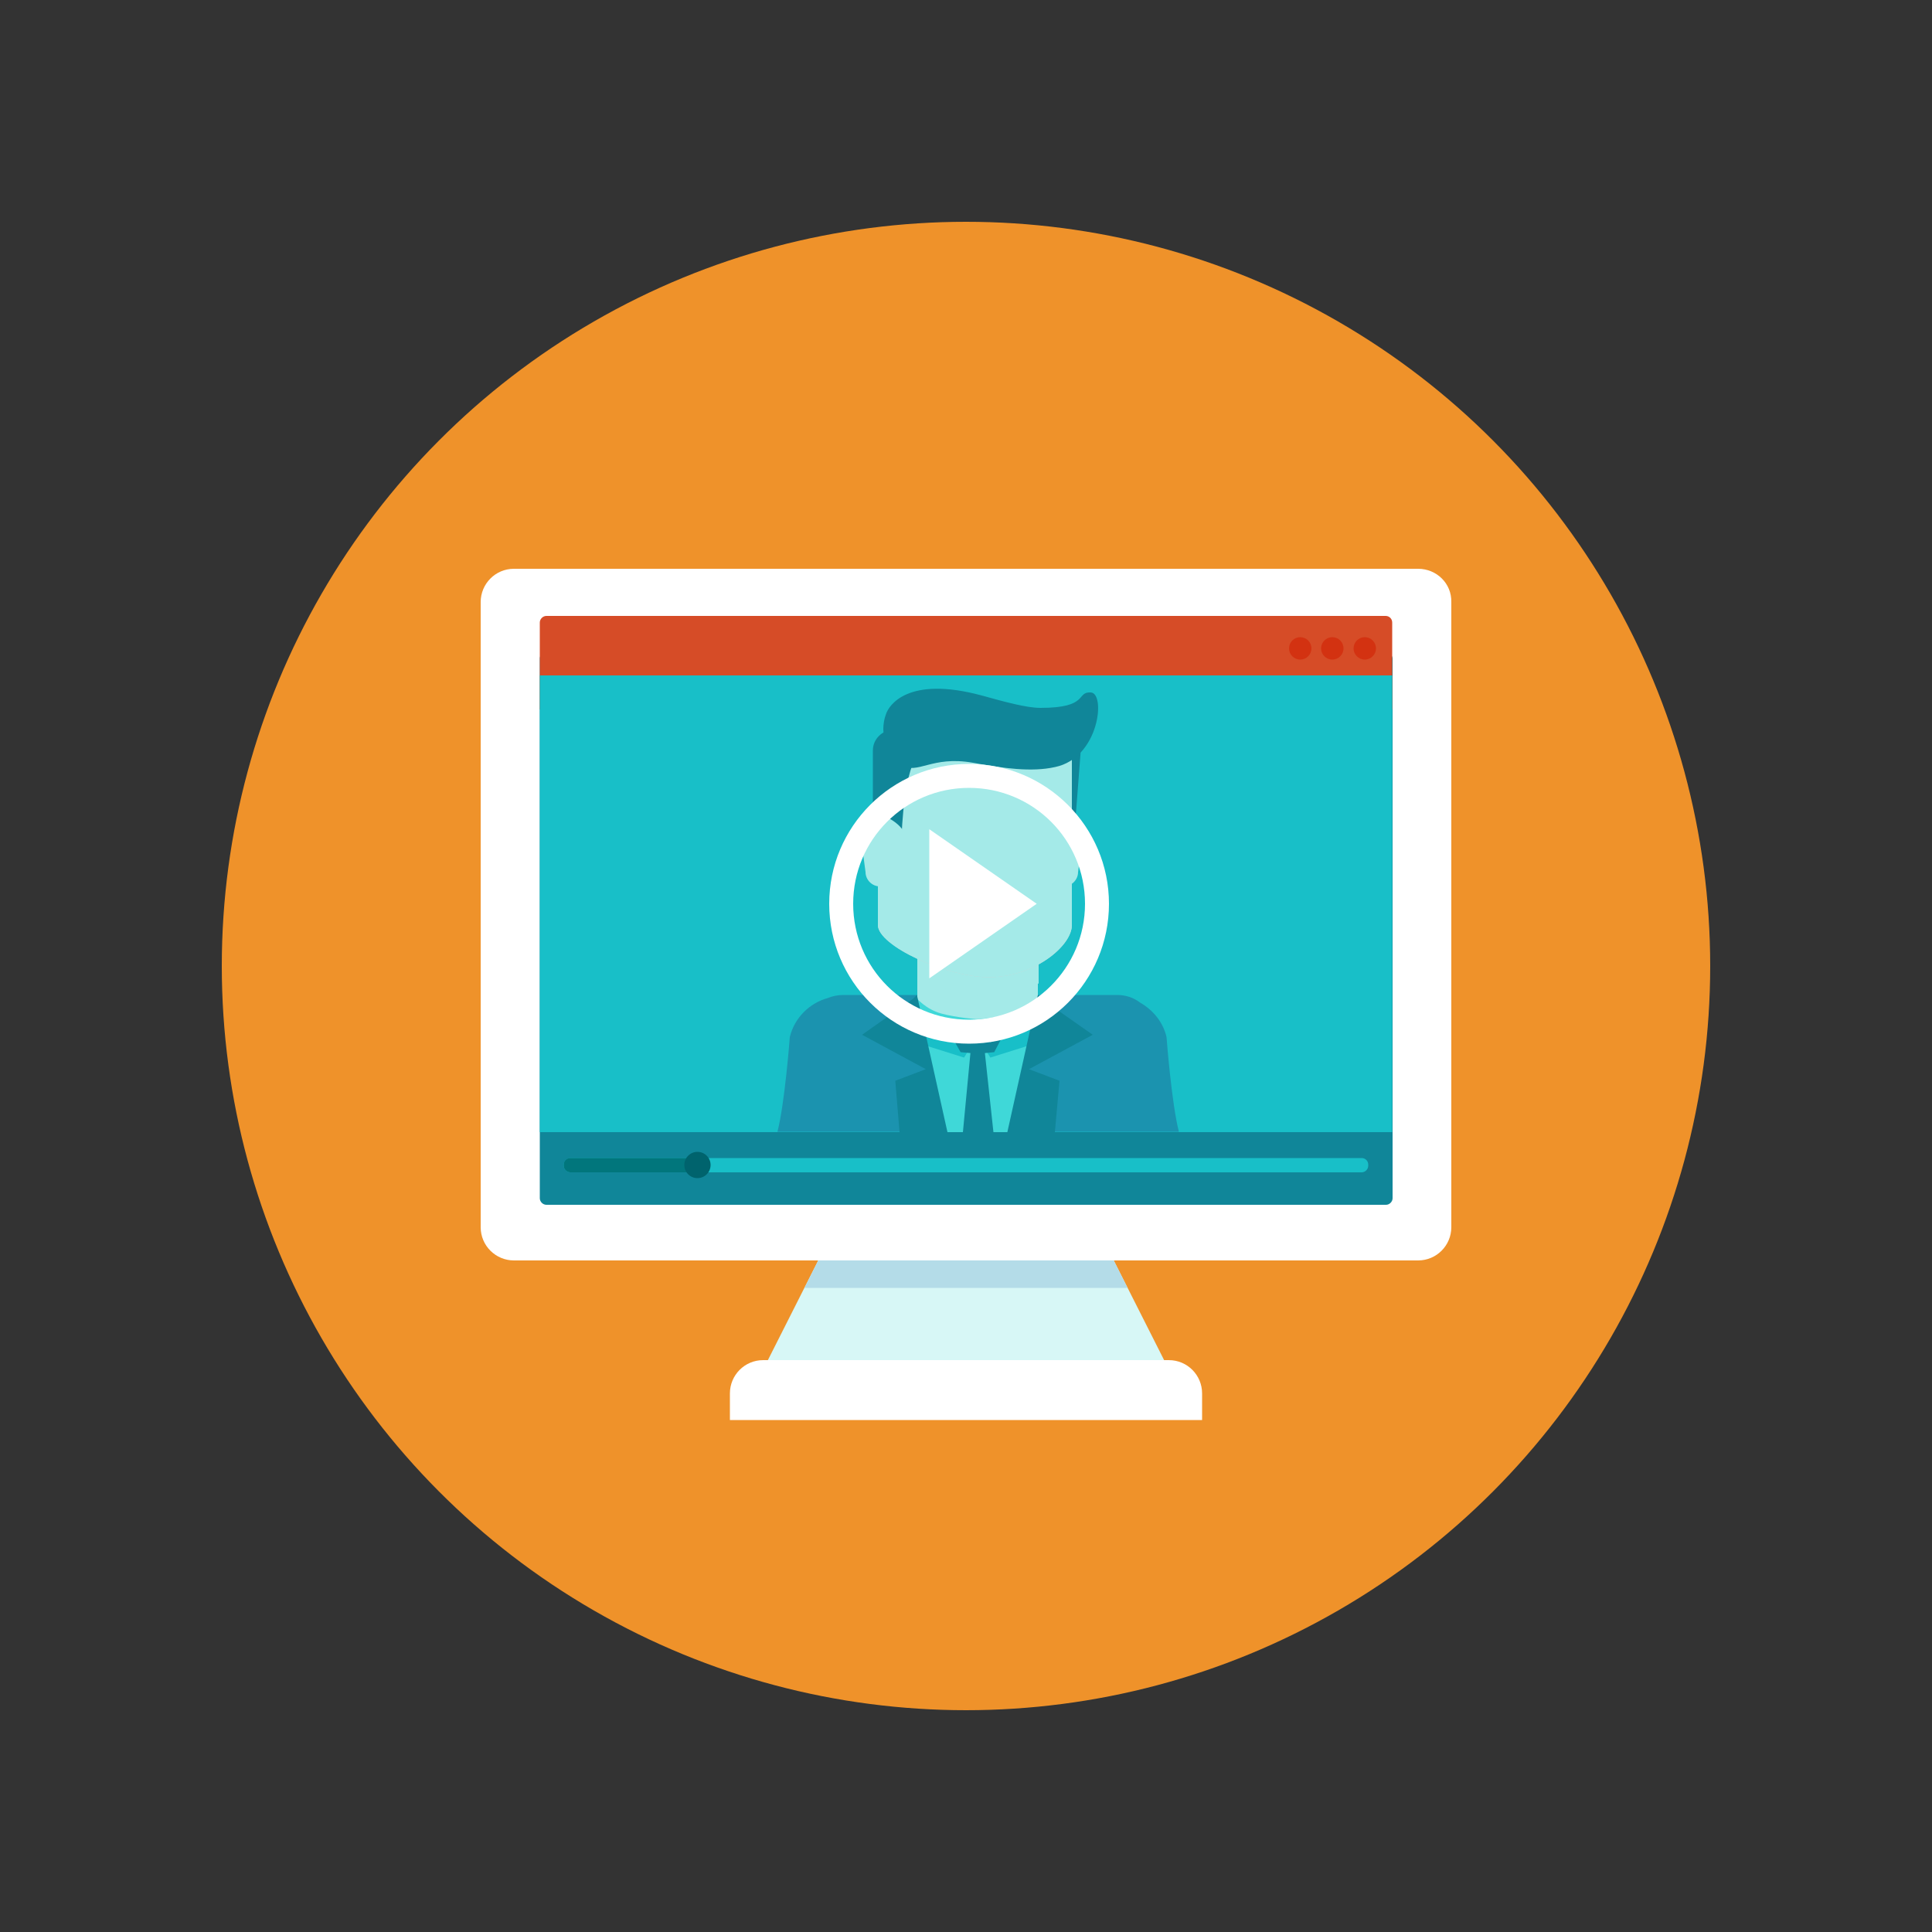 <?xml version="1.0" ?><svg enable-background="new 0 0 500 500" id="Layer_1" version="1.1" viewBox="0 0 500 500" xml:space="preserve" xmlns="http://www.w3.org/2000/svg" xmlns:xlink="http://www.w3.org/1999/xlink"><rect x="0" y="0" width="500" height="500" fill="#333333" stroke="none"/><g><circle cx="250" cy="250" fill="#EF922A" r="192.6"/><g><g><g><polygon fill="#D7F7F6" points="256.9,317.6 243.1,317.6 216.1,317.6 196.1,357.2 243.1,357.2 256.9,357.2 303.9,357.2       283.9,317.6     "/><polygon fill="#B4DCE8" points="256.9,317.6 243.1,317.6 216.1,317.6 208.2,333.3 291.8,333.3 283.9,317.6     "/></g><path d="M367,147.2H133c-4.8,0-8.6,3.9-8.6,8.6V173v127.4v17.2c0,4.8,3.9,8.6,8.6,8.6H367c4.8,0,8.6-3.9,8.6-8.6     v-17.2V173v-17.2C375.7,151,371.8,147.2,367,147.2z" fill="#FFFFFF"/><path d="M302.5,352h-105c-4.8,0-8.6,3.9-8.6,8.6v6.9h122.2v-6.9C311.1,355.9,307.3,352,302.5,352z" fill="#FFFFFF"/></g><g><g><path d="M358.6,168.7H141.4c-0.9,0-1.7,0.8-1.7,1.7v139.7c0,0.9,0.8,1.7,1.7,1.7h217.3c0.9,0,1.7-0.8,1.7-1.7      V170.4C360.3,169.5,359.6,168.7,358.6,168.7z" fill="#108699"/><path d="M358.6,159.4H141.4c-0.9,0-1.7,0.8-1.7,1.7v22.5h220.6v-22.5C360.3,160.2,359.6,159.4,358.6,159.4z" fill="#D64C27"/><rect fill="#18BFC8" height="118.2" width="220.6" x="139.7" y="174.8"/><path d="M352.4,299.7H147.6c-0.9,0-1.7,0.8-1.7,1.7v0.3c0,0.9,0.8,1.7,1.7,1.7h204.8c0.9,0,1.7-0.8,1.7-1.7v-0.3      C354.1,300.4,353.3,299.7,352.4,299.7z" fill="#18BFC8"/><path d="M145.9,301.4v0.3c0,0.9,0.8,1.7,1.7,1.7h32.2v-3.7h-32.2C146.7,299.7,145.9,300.4,145.9,301.4z" fill="#01767C"/><circle cx="180.5" cy="301.5" fill="#00636D" r="3.4"/><g><g><path d="M295.1,259.5c-1.7-1.3-3.7-2-6-2h-70.9c-1.4,0-2.8,0.3-4,0.8c-4.7,1.3-8.6,5.1-9.8,10.1        c0,0.1-1.3,17.2-3.2,24.5h103.9c-1.9-7.3-3.2-24.4-3.2-24.5C301,264.5,298.4,261.4,295.1,259.5z" fill="#1B93AF"/><path d="M257.7,241.4h-9.4c-6,0-10.9,2.8-10.9,6.2v11.8c0,3.4,4.9,6.2,10.9,6.2h9.4c6,0,10.9-2.8,10.9-6.2        v-11.8C268.6,244.1,263.7,241.4,257.7,241.4z" fill="#A4EAE8"/><path d="M274.5,188.9c-2.9,0-11.2-3.2-11.2-0.2c0,0,4.4,2.9,6.8,10.7c2.4,7.9,2.4,21.6,2.4,21.6        c0,1.3,1.5,4.3,3,4.8c2,0.7,1.9,0,1.9-1.6l2.3-30C279.9,191.2,277.5,188.9,274.5,188.9z" fill="#108699"/><g><path d="M275.3,211c-2,0-6.4,3.1-6.4,5.1l0,8.6c0,2,4.4,4.7,6.4,4.7c2,0,3.7-1.7,3.7-3.7l1.2-9         C280.5,212.8,277.3,211,275.3,211z" fill="#A4EAE8"/><path d="M274.5,215.3c-1,0-2.9,1.3-3.4,2.4c1.1,0.4,1.9,1.4,1.9,2.7c0,1.3-0.8,2.3-2,2.7         c0.4,1,2.4,2.2,3.4,2.2c1.1,0,2-0.9,2-2l0.7-4.9C277.3,216.3,275.6,215.3,274.5,215.3z" fill="#E2CAAA"/></g><path d="M257.7,241.4h-9.4c-6,0-10.9,2.8-10.9,6.2v5.4c5.8,2.7,13.1,4.8,18.6,4.8c4.8,0,9.2-1.3,12.8-3.3v-7        C268.6,244.1,263.7,241.4,257.7,241.4z" fill="#A4EAE8"/><path d="M227.2,239.4c0,5.4,17.8,13.5,28.7,13.5c11.8,0,21.5-8.1,21.5-13.5v-47.5h-50.2V239.4z" fill="#CFD3D3"/><path d="M227.2,239.4c0,5.4,17.8,13.5,28.7,13.5c11.8,0,21.5-8.1,21.5-13.5v-47.5h-50.2V239.4z" fill="#A4EAE8"/><path d="M227.8,192.9c-0.2,2.6,0.5,5.6,2.7,6.6c4.7,2.3,9-1.8,19.6,1.1c7.6,2.1,14.8,3.9,21.1,3        c2.6-0.3,4.6-1.5,6.1-3.2v-8.6h-49.5L227.8,192.9z" fill="#A4EAE8"/><path d="M231.2,188.9c-2.9,0-5.3,2.4-5.3,5.3v28.4c0,1.7,2.3,3.9,4.3,3.3c1.6-0.5,3-3.6,3-4.8        c0,0,0-13.8,2.4-21.6c2.4-7.9,6.8-10.7,6.8-10.7C242.4,185.7,234.1,188.9,231.2,188.9z" fill="#108699"/><path d="M227.7,211c-2,0-5.3,1.8-4.9,5.7l1.2,9c0,2,1.7,3.7,3.7,3.7c2,0,6.4-2.6,6.4-4.7l0-8.6        C234.1,214.1,229.7,211,227.7,211z" fill="#A4EAE8"/><path d="M229.9,220.3c0-1.2,0.8-2.3,1.9-2.7c-0.5-1.1-2.4-2.4-3.4-2.4c-1.1,0-2.8,1-2.7,3.1l0.7,4.9        c0,1.1,0.9,2,2,2c1,0,3.1-1.2,3.4-2.2C230.8,222.7,229.9,221.6,229.9,220.3z" fill="#A4EAE8"/><path d="M282.3,179.2c-3.9-0.2-0.4,4-13,4c-3.7,0-9.4-1.6-15.2-3.2c-19.2-5.2-24.1,2.6-24.8,4.8        c-0.5,1.3-0.7,2.7-0.7,3.9c0.1,1.8,0.2,6.9,4.5,9.3c4.5,2.6,7.9-2.5,18.7-0.6c7.7,1.4,15.1,2.5,21.3,1.1        C284.5,196.1,286.2,179.4,282.3,179.2z" fill="#108699"/><polygon fill="#3FD8D8" points="237.8,263.5 235.8,267 239.5,275.8 242.3,293 263.8,293 265.5,276.1 271.5,262.3 257,265.1               "/><path d="M262.2,266.3c-3.5,1-8.2,1.4-9.3,1.5c-1.1-0.1-5.8-0.5-9.3-1.5c-4-1.1-6.4-4-6.4-4l-4.9,6l17.2,5.4        l3.4-5.5l3.4,5.5l17.2-5.4l-4.9-6C268.6,262.3,266.2,265.2,262.2,266.3z" fill="#18BFC8"/><polygon fill="#108699" points="252.9,264.2 252.8,264.2 245.6,267 248.6,272.3 252.9,272.7 253,272.7 253,272.7 257.3,272.3         260.2,266.8 252.9,264.2       "/><path d="M237.2,258.3l-4.9,6l17.2,5.4l3.7-5.9c0,0-5.6-0.4-9.6-1.5C239.6,261.2,237.2,258.3,237.2,258.3z" fill="#3FD8D8"/><path d="M262.2,262.3c-4,1.1-9.6,1.5-9.6,1.5l3.7,5.9l17.2-5.4l-4.9-6C268.6,258.3,266.2,261.2,262.2,262.3z" fill="#3FD8D8"/><polygon fill="#108699" points="253.2,270.2 253.2,270 253,270.1 252.8,270 252.8,270.2 251.3,270.9 249.2,293 257.1,293         254.7,270.8       "/><polygon fill="#108699" points="269.4,258.4 268.6,257.5 260.7,293 273,293 274.2,279.7 266.3,276.7 282.8,267.8       "/><polygon fill="#108699" points="236.4,258.4 223.1,267.8 239.6,276.7 231.7,279.7 232.8,293 245.2,293 237.3,257.5       "/></g></g><g><g><polygon fill="#FFFFFF" points="240.5,253.2 268.3,233.9 240.5,214.6       "/></g><path d="M250.8,197.7c-20,0-36.2,16.2-36.2,36.2s16.2,36.2,36.2,36.2s36.2-16.2,36.2-36.2       S270.7,197.7,250.8,197.7z M250.8,263.9c-16.6,0-30-13.4-30-30s13.4-30,30-30c16.6,0,30,13.4,30,30S267.3,263.9,250.8,263.9z" fill="#FFFFFF"/></g></g><g><circle cx="336.5" cy="167.8" fill="#D33211" r="2.9"/><circle cx="344.8" cy="167.8" fill="#D33211" r="2.9"/><circle cx="353.2" cy="167.8" fill="#D33211" r="2.9"/></g></g></g></g></svg>